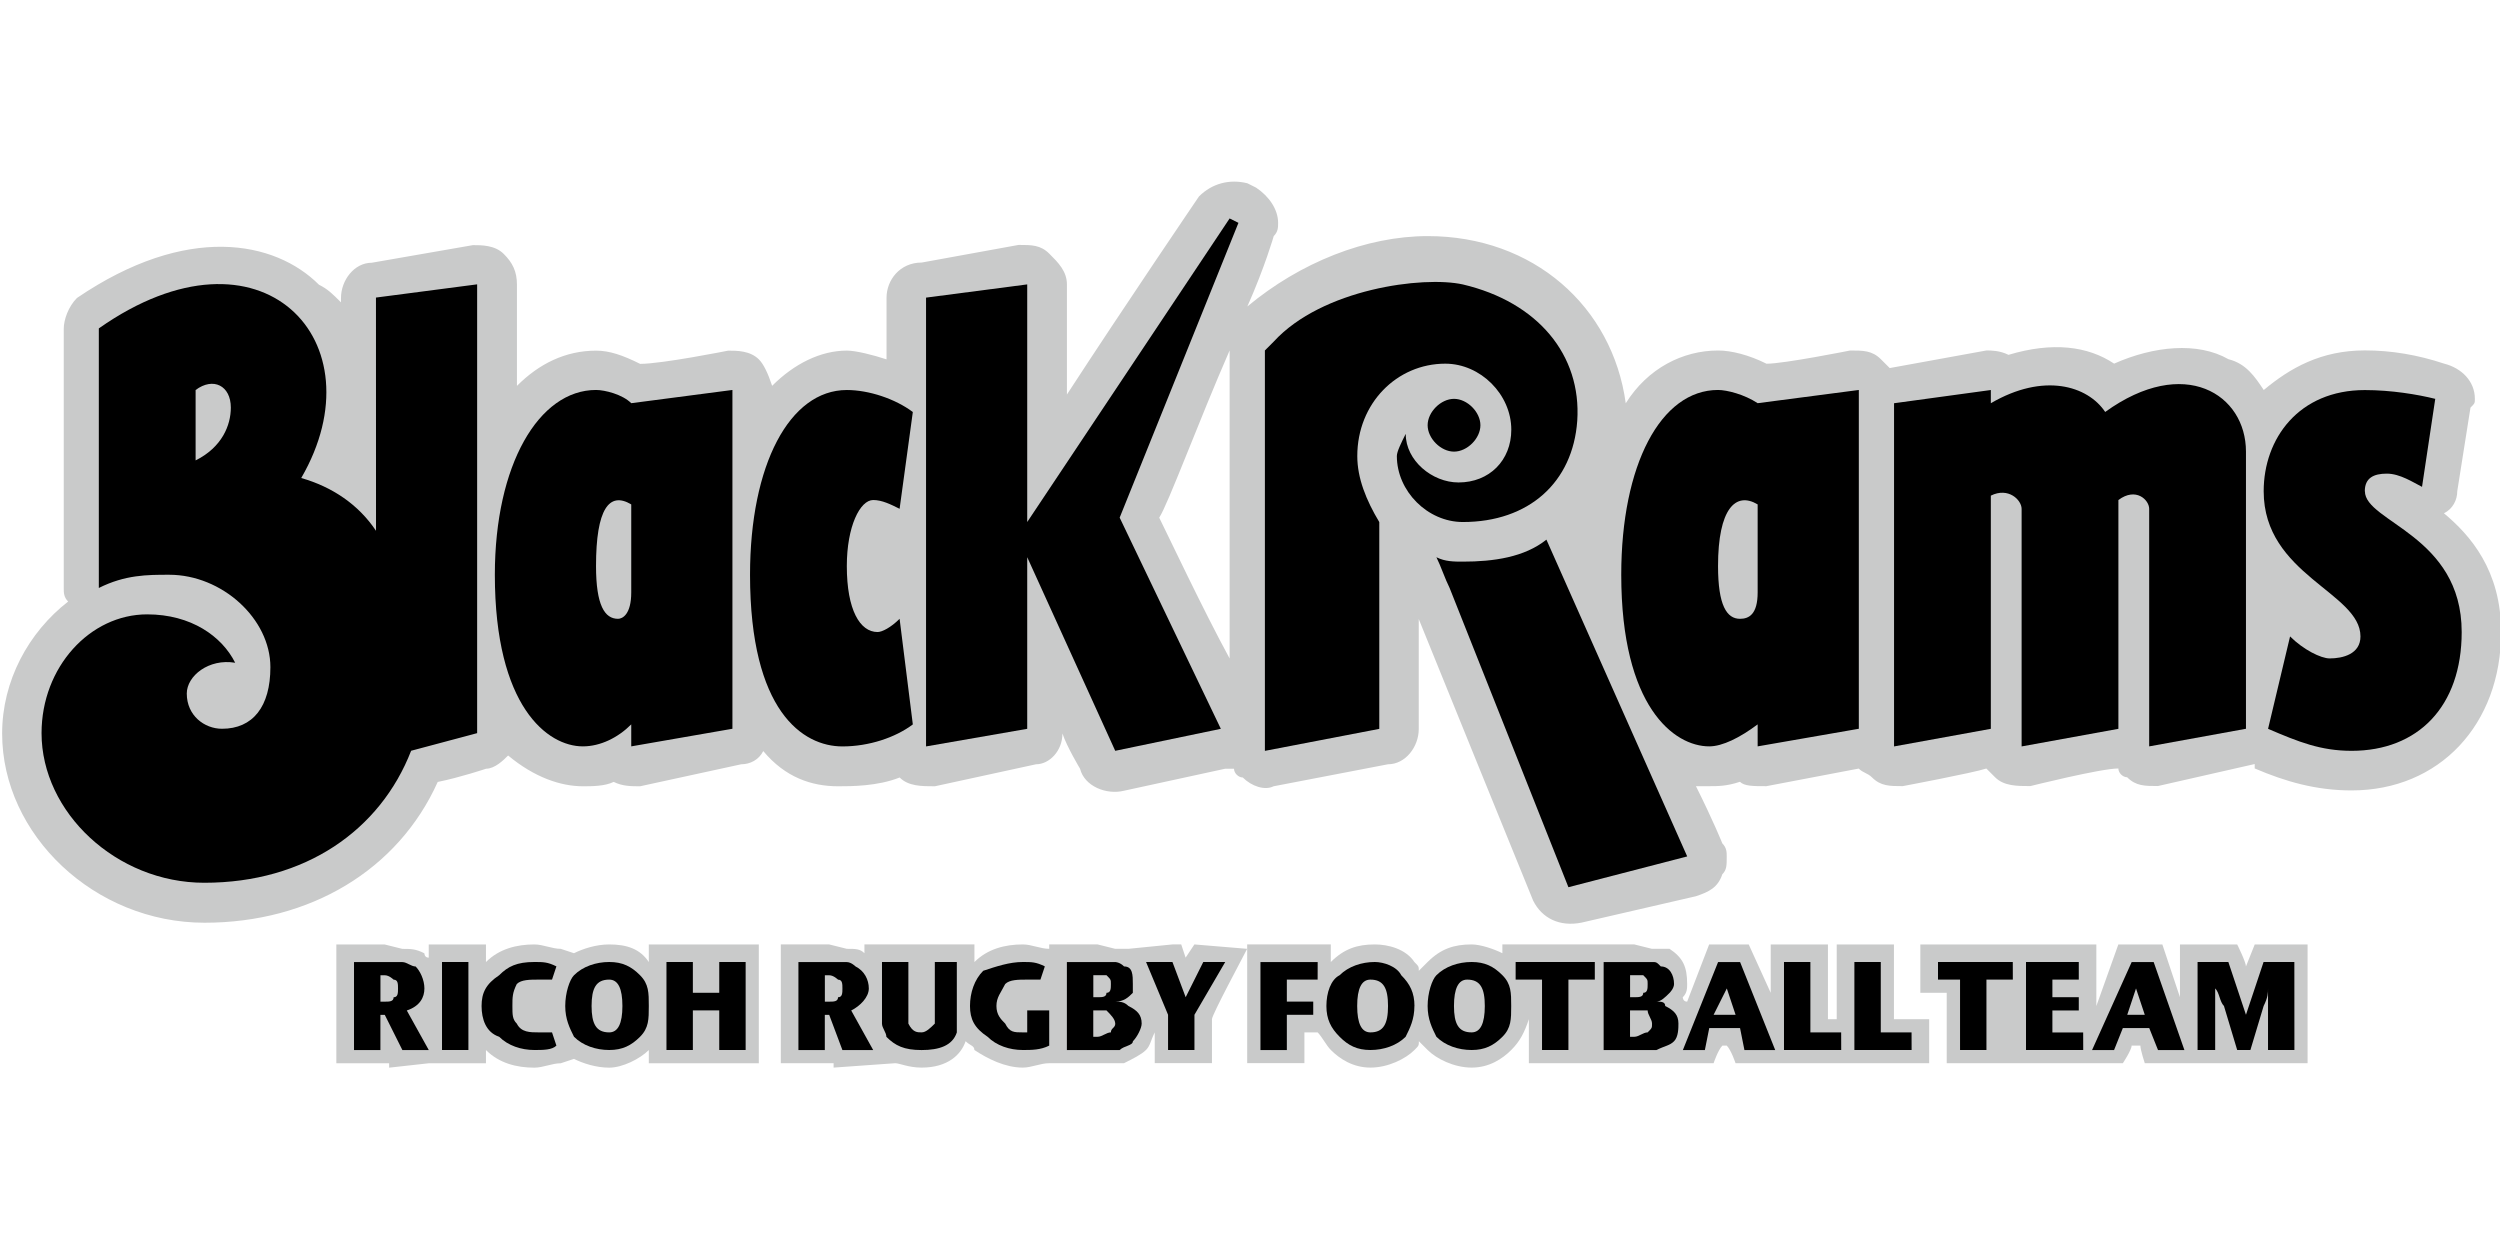 <?xml version="1.0" encoding="UTF-8" standalone="no"?>
<!-- Created with Inkscape (http://www.inkscape.org/) -->

<svg
   width="200"
   height="100"
   viewBox="0 0 52.917 26.458"
   version="1.1"
   id="svg43314"
   inkscape:version="1.2.1 (9c6d41e410, 2022-07-14)"
   sodipodi:docname="emblem_blackrams.svg"
   xmlns:inkscape="http://www.inkscape.org/namespaces/inkscape"
   xmlns:sodipodi="http://sodipodi.sourceforge.net/DTD/sodipodi-0.dtd"
   xmlns="http://www.w3.org/2000/svg"
   xmlns:svg="http://www.w3.org/2000/svg">
  <sodipodi:namedview
     id="namedview43316"
     pagecolor="#ffffff"
     bordercolor="#000000"
     borderopacity="0.25"
     inkscape:showpageshadow="2"
     inkscape:pageopacity="0.0"
     inkscape:pagecheckerboard="0"
     inkscape:deskcolor="#d1d1d1"
     inkscape:document-units="px"
     showgrid="false"
     inkscape:zoom="0.74564394"
     inkscape:cx="349.36246"
     inkscape:cy="132.77115"
     inkscape:window-width="1920"
     inkscape:window-height="1017"
     inkscape:window-x="-8"
     inkscape:window-y="-8"
     inkscape:window-maximized="1"
     inkscape:current-layer="layer1" />
  <defs
     id="defs43311">
    <pattern
       id="EMFhbasepattern"
       patternUnits="userSpaceOnUse"
       width="6"
       height="6"
       x="0"
       y="0" />
  </defs>
  <g
     inkscape:label="Layer 1"
     inkscape:groupmode="layer"
     id="layer1">
    <g
       id="g44715"
       transform="matrix(1.056,0,0,1.056,133.285,-14.508)">
      <g
         id="g43950">
        <path
           style="fill:#c9caca;fill-opacity:1;fill-rule:nonzero;stroke:none;stroke-width:0.265"
           d="m -102.981,24.114 c 0.176,-0.265 0.794,-1.94 1.411,-3.351 0,6.174 0,6.174 0,6.174 -0.529,-0.97 -1.235,-2.469 -1.411,-2.822 z m 25.753,-0.088 c 0.176,-0.088 0.265,-0.265 0.265,-0.441 0.265,-1.676 0.265,-1.676 0.265,-1.676 0.088,-0.088 0.088,-0.088 0.088,-0.176 0,-0.353 -0.265,-0.617 -0.617,-0.706 -0.529,-0.176 -1.058,-0.265 -1.587,-0.265 -0.882,0 -1.499,0.353 -2.028,0.794 -0.176,-0.265 -0.353,-0.529 -0.706,-0.617 -0.617,-0.353 -1.499,-0.265 -2.293,0.088 -0.529,-0.353 -1.235,-0.441 -2.117,-0.176 -0.176,-0.088 -0.353,-0.088 -0.441,-0.088 -1.94,0.353 -1.94,0.353 -1.94,0.353 -0.088,-0.088 -0.088,-0.088 -0.176,-0.176 -0.176,-0.176 -0.353,-0.176 -0.617,-0.176 0,0 -1.323,0.265 -1.676,0.265 -0.353,-0.176 -0.706,-0.265 -0.97,-0.265 -0.706,0 -1.411,0.353 -1.852,1.058 -0.265,-1.94 -1.852,-3.351 -3.969,-3.351 -1.235,0 -2.558,0.529 -3.616,1.411 0.353,-0.794 0.529,-1.411 0.529,-1.411 0.088,-0.088 0.088,-0.176 0.088,-0.265 0,-0.265 -0.176,-0.529 -0.441,-0.706 -0.176,-0.088 -0.176,-0.088 -0.176,-0.088 -0.353,-0.088 -0.706,0 -0.97,0.265 0,0 -1.499,2.205 -2.646,3.969 0,-1.058 0,-2.205 0,-2.205 0,-0.265 -0.176,-0.441 -0.353,-0.617 -0.176,-0.176 -0.353,-0.176 -0.617,-0.176 -1.94,0.353 -1.94,0.353 -1.94,0.353 -0.441,0 -0.706,0.353 -0.706,0.706 0,1.235 0,1.235 0,1.235 -0.265,-0.088 -0.617,-0.176 -0.794,-0.176 -0.529,0 -1.058,0.265 -1.499,0.706 -0.088,-0.265 -0.176,-0.441 -0.265,-0.529 -0.176,-0.176 -0.441,-0.176 -0.617,-0.176 0,0 -1.323,0.265 -1.764,0.265 -0.353,-0.176 -0.617,-0.265 -0.882,-0.265 -0.617,0 -1.147,0.265 -1.587,0.706 0,-2.028 0,-2.028 0,-2.028 0,-0.265 -0.088,-0.441 -0.265,-0.617 -0.176,-0.176 -0.441,-0.176 -0.617,-0.176 -2.028,0.353 -2.028,0.353 -2.028,0.353 -0.353,0 -0.617,0.353 -0.617,0.706 0,0 0,0.088 0,0.088 -0.176,-0.176 -0.265,-0.265 -0.441,-0.353 -0.882,-0.882 -2.646,-1.235 -4.851,0.265 -0.176,0.176 -0.265,0.441 -0.265,0.617 0,5.203 0,5.203 0,5.203 0,0.088 0,0.176 0.088,0.265 -0.794,0.617 -1.323,1.587 -1.323,2.646 0,2.028 1.852,3.792 4.057,3.792 2.117,0 3.881,-1.058 4.674,-2.822 0.441,-0.088 0.97,-0.265 0.97,-0.265 0.176,0 0.353,-0.176 0.441,-0.265 0.529,0.441 1.058,0.617 1.499,0.617 0.176,0 0.441,0 0.617,-0.088 0.176,0.088 0.353,0.088 0.529,0.088 2.028,-0.441 2.028,-0.441 2.028,-0.441 0.176,0 0.353,-0.088 0.441,-0.265 0.441,0.529 0.97,0.706 1.499,0.706 0.265,0 0.794,0 1.235,-0.176 0,0 0,0 0,0 0.176,0.176 0.441,0.176 0.706,0.176 2.028,-0.441 2.028,-0.441 2.028,-0.441 0.265,0 0.529,-0.265 0.529,-0.617 0.088,0.265 0.353,0.706 0.353,0.706 0.088,0.353 0.529,0.529 0.882,0.441 2.028,-0.441 2.028,-0.441 2.028,-0.441 0.088,0 0.088,0 0.176,0 0,0.088 0.088,0.176 0.176,0.176 0.176,0.176 0.441,0.265 0.617,0.176 2.293,-0.441 2.293,-0.441 2.293,-0.441 0.353,0 0.617,-0.353 0.617,-0.706 0,0 0,-1.235 0,-2.205 0.176,0.441 2.293,5.644 2.293,5.644 0.176,0.353 0.529,0.529 0.97,0.441 2.293,-0.529 2.293,-0.529 2.293,-0.529 0.265,-0.088 0.441,-0.176 0.529,-0.441 0.088,-0.088 0.088,-0.176 0.088,-0.353 0,-0.088 0,-0.176 -0.088,-0.265 0,0 -0.176,-0.441 -0.529,-1.147 0.088,0 0.176,0 0.265,0 0.176,0 0.353,0 0.617,-0.088 0.088,0.088 0.265,0.088 0.529,0.088 1.852,-0.353 1.852,-0.353 1.852,-0.353 0.088,0.088 0.176,0.088 0.265,0.176 0.176,0.176 0.353,0.176 0.617,0.176 0,0 1.411,-0.265 1.676,-0.353 0.088,0.088 0.176,0.176 0.176,0.176 0.176,0.176 0.441,0.176 0.706,0.176 0,0 1.411,-0.353 1.764,-0.353 0,0.088 0.088,0.176 0.176,0.176 0.176,0.176 0.353,0.176 0.617,0.176 1.94,-0.441 1.94,-0.441 1.94,-0.441 0,0 0,0.088 0,0.088 0.617,0.265 1.235,0.441 1.94,0.441 1.764,0 2.999,-1.323 2.999,-3.175 0,-1.235 -0.617,-1.94 -1.147,-2.381 z"
           id="path43801" />
        <path
           style="fill:#000000;fill-opacity:1;fill-rule:nonzero;stroke:none;stroke-width:0.265"
           d="m -78.816,23.585 c 0,-0.265 0.176,-0.353 0.441,-0.353 0.265,0 0.529,0.176 0.706,0.265 0.265,-1.764 0.265,-1.764 0.265,-1.764 -0.353,-0.088 -0.882,-0.176 -1.411,-0.176 -1.323,0 -2.028,0.97 -2.028,2.028 0,1.676 1.94,2.028 1.94,2.91 0,0.353 -0.353,0.441 -0.617,0.441 -0.176,0 -0.529,-0.176 -0.794,-0.441 -0.441,1.852 -0.441,1.852 -0.441,1.852 0.617,0.265 1.058,0.441 1.676,0.441 1.323,0 2.205,-0.882 2.205,-2.381 0,-1.94 -1.94,-2.205 -1.94,-2.822 z"
           id="path43803" />
        <path
           style="fill:#000000;fill-opacity:1;fill-rule:nonzero;stroke:none;stroke-width:0.265"
           d="m -121.59,21.909 c 0,0.353 -0.176,0.794 -0.706,1.058 0,-1.411 0,-1.411 0,-1.411 0.353,-0.265 0.706,-0.088 0.706,0.353 z m 2.91,2.469 c -0.353,-0.529 -0.882,-0.882 -1.499,-1.058 1.587,-2.734 -0.794,-5.292 -4.057,-2.999 0,5.203 0,5.203 0,5.203 0.529,-0.265 0.97,-0.265 1.411,-0.265 1.058,0 2.028,0.882 2.028,1.852 0,0.794 -0.353,1.235 -0.97,1.235 -0.353,0 -0.706,-0.265 -0.706,-0.706 0,-0.353 0.441,-0.706 0.97,-0.617 -0.265,-0.529 -0.882,-0.97 -1.764,-0.97 -1.147,0 -2.117,1.058 -2.117,2.381 0,1.587 1.499,2.999 3.263,2.999 2.028,0 3.528,-1.058 4.145,-2.646 1.323,-0.353 1.323,-0.353 1.323,-0.353 0,-8.996 0,-8.996 0,-8.996 -2.028,0.265 -2.028,0.265 -2.028,0.265 z"
           id="path43805" />
        <path
           style="fill:#000000;fill-opacity:1;fill-rule:nonzero;stroke:none;stroke-width:0.265"
           d="m -113.829,26.142 c -0.265,0 -0.441,-0.265 -0.441,-1.058 0,-1.147 0.265,-1.499 0.706,-1.235 0,1.764 0,1.764 0,1.764 0,0.441 -0.176,0.529 -0.265,0.529 z m 0.265,-4.322 c -0.176,-0.176 -0.529,-0.265 -0.706,-0.265 -1.147,0 -2.028,1.499 -2.028,3.704 0,2.646 1.058,3.44 1.764,3.44 0.353,0 0.706,-0.176 0.97,-0.441 0,0.441 0,0.441 0,0.441 2.028,-0.353 2.028,-0.353 2.028,-0.353 0,-6.791 0,-6.791 0,-6.791 -2.028,0.265 -2.028,0.265 -2.028,0.265 z"
           id="path43807" />
        <path
           style="fill:#000000;fill-opacity:1;fill-rule:nonzero;stroke:none;stroke-width:0.265"
           d="m -91.339,26.142 c -0.265,0 -0.441,-0.265 -0.441,-1.058 0,-1.147 0.353,-1.499 0.794,-1.235 0,1.764 0,1.764 0,1.764 0,0.441 -0.176,0.529 -0.353,0.529 z m 0.353,-4.322 c -0.265,-0.176 -0.617,-0.265 -0.794,-0.265 -1.147,0 -1.94,1.499 -1.94,3.704 0,2.646 1.058,3.44 1.764,3.44 0.265,0 0.617,-0.176 0.97,-0.441 0,0.441 0,0.441 0,0.441 2.028,-0.353 2.028,-0.353 2.028,-0.353 0,-6.791 0,-6.791 0,-6.791 -2.028,0.265 -2.028,0.265 -2.028,0.265 z"
           id="path43809" />
        <path
           style="fill:#000000;fill-opacity:1;fill-rule:nonzero;stroke:none;stroke-width:0.265"
           d="m -84.019,21.997 c -0.353,-0.529 -1.235,-0.794 -2.293,-0.176 0,-0.265 0,-0.265 0,-0.265 -1.94,0.265 -1.94,0.265 -1.94,0.265 0,6.879 0,6.879 0,6.879 1.94,-0.353 1.94,-0.353 1.94,-0.353 0,-4.674 0,-4.674 0,-4.674 0.353,-0.176 0.617,0.088 0.617,0.265 0,4.762 0,4.762 0,4.762 1.94,-0.353 1.94,-0.353 1.94,-0.353 0,-4.586 0,-4.586 0,-4.586 0.353,-0.265 0.617,0 0.617,0.176 0,4.762 0,4.762 0,4.762 1.94,-0.353 1.94,-0.353 1.94,-0.353 0,-5.556 0,-5.556 0,-5.556 0,-1.147 -1.235,-1.94 -2.822,-0.794 z"
           id="path43811" />
        <path
           style="fill:#000000;fill-opacity:1;fill-rule:nonzero;stroke:none;stroke-width:0.265"
           d="m -108.714,23.761 c 0.176,0 0.353,0.088 0.529,0.176 0.265,-1.94 0.265,-1.94 0.265,-1.94 -0.353,-0.265 -0.882,-0.441 -1.323,-0.441 -1.147,0 -1.94,1.499 -1.94,3.704 0,2.734 1.058,3.44 1.852,3.44 0.529,0 1.058,-0.176 1.411,-0.441 -0.265,-2.117 -0.265,-2.117 -0.265,-2.117 -0.176,0.176 -0.353,0.265 -0.441,0.265 -0.353,0 -0.617,-0.441 -0.617,-1.323 0,-0.794 0.265,-1.323 0.529,-1.323 z"
           id="path43813" />
        <path
           style="fill:#000000;fill-opacity:1;fill-rule:nonzero;stroke:none;stroke-width:0.265"
           d="m -101.57,18.117 -4.057,6.085 v -4.763 l -2.028,0.265 v 8.996 l 2.028,-0.353 v -3.44 l 1.764,3.881 2.117,-0.441 -2.028,-4.233 2.381,-5.909 z"
           id="path43815" />
        <path
           style="fill:#000000;fill-opacity:1;fill-rule:nonzero;stroke:none;stroke-width:0.265"
           d="m -98.042,22.438 c -0.088,0.176 -0.176,0.353 -0.176,0.441 0,0.706 0.617,1.323 1.323,1.323 1.323,0 2.205,-0.794 2.293,-2.028 0.088,-1.323 -0.794,-2.381 -2.293,-2.734 -0.794,-0.176 -2.822,0.088 -3.792,1.147 -0.088,0.088 -0.088,0.088 -0.176,0.176 0,8.026 0,8.026 0,8.026 2.293,-0.441 2.293,-0.441 2.293,-0.441 0,-4.145 0,-4.145 0,-4.145 -0.265,-0.441 -0.441,-0.882 -0.441,-1.323 0,-1.058 0.794,-1.852 1.764,-1.852 0.706,0 1.323,0.617 1.323,1.323 0,0.617 -0.441,1.058 -1.058,1.058 -0.529,0 -1.058,-0.441 -1.058,-0.97 z"
           id="path43817" />
        <path
           style="fill:#000000;fill-opacity:1;fill-rule:nonzero;stroke:none;stroke-width:0.265"
           d="m -96.896,24.996 c -0.176,0 -0.353,0 -0.529,-0.088 0.088,0.176 0.176,0.441 0.265,0.617 2.381,5.997 2.381,5.997 2.381,5.997 2.381,-0.617 2.381,-0.617 2.381,-0.617 -2.822,-6.35 -2.822,-6.35 -2.822,-6.35 -0.441,0.353 -1.058,0.441 -1.676,0.441 z"
           id="path43819" />
        <path
           style="fill:#000000;fill-opacity:1;fill-rule:nonzero;stroke:none;stroke-width:0.265"
           d="m -96.543,22.262 c 0,0.265 -0.265,0.529 -0.529,0.529 -0.265,0 -0.529,-0.265 -0.529,-0.529 0,-0.265 0.265,-0.529 0.529,-0.529 0.265,0 0.529,0.265 0.529,0.529 z"
           id="path43821" />
        <path
           style="fill:#c9caca;fill-opacity:1;fill-rule:nonzero;stroke:none;stroke-width:0.265"
           d="m -113.212,32.669 c 0,0.353 0,0.353 0,0.353 -0.176,-0.265 -0.441,-0.353 -0.794,-0.353 -0.265,0 -0.529,0.088 -0.706,0.176 -0.265,-0.088 -0.265,-0.088 -0.265,-0.088 -0.176,0 -0.353,-0.088 -0.529,-0.088 -0.353,0 -0.706,0.088 -0.97,0.353 0,0 0,0 0,0 0,0 0,0 0,0.088 0,-0.441 0,-0.441 0,-0.441 -0.353,0 -0.353,0 -0.353,0 -0.794,0 -0.794,0 -0.794,0 0,0.265 0,0.265 0,0.265 -0.088,0 -0.088,-0.088 -0.088,-0.088 -0.176,-0.088 -0.265,-0.088 -0.441,-0.088 0,0 -0.353,-0.088 -0.353,-0.088 -0.617,0 -0.617,0 -0.617,0 -0.353,0 -0.353,0 -0.353,0 0,2.381 0,2.381 0,2.381 0,0 0.97,0 1.058,0 0,0.088 0,0.088 0,0.088 0.794,-0.088 0.794,-0.088 0.794,-0.088 0,0 0,0 0,0 1.147,0 1.147,0 1.147,0 0,-0.353 0,-0.353 0,-0.353 0,0.088 0,0.088 0,0.088 0.265,0.265 0.617,0.353 0.97,0.353 0.176,0 0.353,-0.088 0.529,-0.088 0.265,-0.088 0.265,-0.088 0.265,-0.088 0.176,0.088 0.441,0.176 0.706,0.176 0.265,0 0.617,-0.176 0.794,-0.353 0,0.265 0,0.265 0,0.265 2.205,0 2.205,0 2.205,0 0,-2.381 0,-2.381 0,-2.381 -0.265,0 -0.265,0 -0.265,0 z"
           id="path43823" />
        <path
           style="fill:#c9caca;fill-opacity:1;fill-rule:nonzero;stroke:none;stroke-width:0.265"
           d="m -94.338,35.05 c 0.882,0 0.882,0 0.882,0 0.265,0 0.353,0 0.529,0 0,0 0,0 0,0 1.058,0 1.058,0 1.058,0 0,0 0.088,-0.265 0.176,-0.353 0,0 0.088,0 0.088,0 0.088,0.088 0.176,0.353 0.176,0.353 0.706,0 0.706,0 0.706,0 0.529,0 0.529,0 0.529,0 0.794,0 0.794,0 0.794,0 0.441,0 0.441,0 0.441,0 1.411,0 1.411,0 1.411,0 0,-0.882 0,-0.882 0,-0.882 0,0 -0.529,0 -0.706,0 0,-0.441 0,-1.499 0,-1.499 -0.265,0 -0.265,0 -0.265,0 -0.882,0 -0.882,0 -0.882,0 0,1.499 0,1.499 0,1.499 -0.088,0 -0.176,0 -0.176,0 0,-0.441 0,-1.499 0,-1.499 -0.353,0 -0.353,0 -0.353,0 -0.794,0 -0.794,0 -0.794,0 0,0.97 0,0.97 0,0.97 -0.441,-0.97 -0.441,-0.97 -0.441,-0.97 -0.176,0 -0.176,0 -0.176,0 -0.617,0 -0.617,0 -0.617,0 -0.441,1.147 -0.441,1.147 -0.441,1.147 -0.088,0 -0.088,-0.088 -0.088,-0.088 0.088,-0.088 0.088,-0.176 0.088,-0.265 0,-0.353 -0.088,-0.529 -0.353,-0.706 -0.088,0 -0.176,0 -0.353,0 0,0 -0.353,-0.088 -0.353,-0.088 -0.529,0 -0.529,0 -0.529,0 -0.088,0 -0.088,0 -0.088,0 -0.176,0 -0.176,0 -0.176,0 -0.088,0 -0.088,0 -0.088,0 -1.764,0 -1.764,0 -1.764,0 0,0.176 0,0.176 0,0.176 -0.176,-0.088 -0.441,-0.176 -0.617,-0.176 -0.353,0 -0.617,0.088 -0.882,0.353 -0.088,0.088 -0.088,0.088 -0.176,0.176 0,-0.088 0,-0.088 -0.088,-0.176 -0.176,-0.265 -0.529,-0.353 -0.794,-0.353 -0.353,0 -0.617,0.088 -0.882,0.353 0,-0.353 0,-0.353 0,-0.353 -0.265,0 -0.265,0 -0.265,0 -1.411,0 -1.411,0 -1.411,0 0,0.088 0,0.088 0,0.088 -1.058,-0.088 -1.058,-0.088 -1.058,-0.088 0,0 -0.176,0.265 -0.176,0.265 0,0 -0.088,-0.265 -0.088,-0.265 -0.176,0 -0.176,0 -0.176,0 -0.882,0.088 -0.882,0.088 -0.882,0.088 -0.088,0 -0.176,0 -0.265,0 0,0 -0.353,-0.088 -0.353,-0.088 -0.617,0 -0.617,0 -0.617,0 -0.353,0 -0.353,0 -0.353,0 0,0.088 0,0.088 0,0.088 0,0 0,0 0,0 -0.176,0 -0.353,-0.088 -0.529,-0.088 -0.353,0 -0.706,0.088 -0.97,0.353 0,0 0,0 0,0 0,0 0,0 0,0 0,-0.353 0,-0.353 0,-0.353 -0.353,0 -0.353,0 -0.353,0 -1.852,0 -1.852,0 -1.852,0 0,0.176 0,0.176 0,0.176 -0.088,-0.088 -0.176,-0.088 -0.353,-0.088 0,0 -0.353,-0.088 -0.353,-0.088 -0.617,0 -0.617,0 -0.617,0 -0.353,0 -0.353,0 -0.353,0 0,2.381 0,2.381 0,2.381 0,0 0.97,0 1.058,0 0,0.088 0,0.088 0,0.088 1.235,-0.088 1.235,-0.088 1.235,-0.088 0.088,0 0.265,0.088 0.529,0.088 0.529,0 0.794,-0.265 0.882,-0.529 0.088,0.088 0.176,0.088 0.176,0.176 0.265,0.176 0.617,0.353 0.97,0.353 0.176,0 0.353,-0.088 0.529,-0.088 0,0 0,0 0,0 0.97,0 0.97,0 0.97,0 0.265,0 0.441,0 0.529,0 0.176,-0.088 0.353,-0.176 0.441,-0.265 0.088,-0.088 0.088,-0.176 0.176,-0.353 0,0.353 0,0.617 0,0.617 1.147,0 1.147,0 1.147,0 0,0 0,-0.794 0,-0.882 0,-0.088 0.617,-1.235 0.706,-1.411 0,2.293 0,2.293 0,2.293 1.147,0 1.147,0 1.147,0 0,0 0,-0.441 0,-0.617 0,0 0.176,0 0.265,0 0.088,0.088 0.176,0.265 0.265,0.353 0.176,0.176 0.441,0.353 0.794,0.353 0.353,0 0.706,-0.176 0.882,-0.353 0.088,-0.088 0.088,-0.088 0.088,-0.176 0.088,0.088 0.088,0.088 0.176,0.176 0.176,0.176 0.529,0.353 0.882,0.353 0.353,0 0.617,-0.176 0.794,-0.353 0.176,-0.176 0.265,-0.353 0.353,-0.617 0,0.441 0,0.882 0,0.882 1.147,0 1.147,0 1.147,0 z"
           id="path43825" />
        <path
           style="fill:#c9caca;fill-opacity:1;fill-rule:nonzero;stroke:none;stroke-width:0.265"
           d="m -85.871,35.05 c 1.147,0 1.147,0 1.147,0 0.617,0 0.617,0 0.617,0 0.441,0 0.441,0 0.441,0 0,0 0.176,-0.265 0.176,-0.353 0.088,0 0.088,0 0.176,0 0,0.088 0.088,0.353 0.088,0.353 0.706,0 0.706,0 0.706,0 0.529,0 0.529,0 0.529,0 2.028,0 2.028,0 2.028,0 0,-2.381 0,-2.381 0,-2.381 -0.265,0 -0.265,0 -0.265,0 -0.794,0 -0.794,0 -0.794,0 0,0 -0.176,0.441 -0.176,0.441 0,-0.088 -0.176,-0.441 -0.176,-0.441 -1.147,0 -1.147,0 -1.147,0 0,1.058 0,1.058 0,1.058 -0.353,-1.058 -0.353,-1.058 -0.353,-1.058 -0.176,0 -0.176,0 -0.176,0 -0.706,0 -0.706,0 -0.706,0 -0.441,1.235 -0.441,1.235 -0.441,1.235 0,-0.088 0,-0.265 0,-0.265 0,0 0,0 0,0 0,-0.97 0,-0.97 0,-0.97 -0.353,0 -0.353,0 -0.353,0 -0.97,0 -0.97,0 -0.97,0 -0.353,0 -0.353,0 -0.353,0 0,0 0,0 0,0 -1.852,0 -1.852,0 -1.852,0 0,0.97 0,0.97 0,0.97 0,0 0.441,0 0.529,0 0,0.441 0,1.411 0,1.411 1.147,0 1.147,0 1.147,0 z"
           id="path43827" />
        <path
           style="fill:#000000;fill-opacity:1;fill-rule:nonzero;stroke:none;stroke-width:0.265"
           d="m -118.239,33.551 c 0,-0.088 0,-0.176 -0.088,-0.176 0,0 -0.088,-0.088 -0.176,-0.088 -0.088,0 -0.088,0 -0.088,0 0,0.529 0,0.529 0,0.529 0.088,0 0.088,0 0.088,0 0.088,0 0.176,0 0.176,-0.088 0.088,0 0.088,-0.088 0.088,-0.176 m 0.617,1.235 c -0.529,0 -0.529,0 -0.529,0 -0.353,-0.706 -0.353,-0.706 -0.353,-0.706 -0.088,0 -0.088,0 -0.088,0 0,0.706 0,0.706 0,0.706 -0.529,0 -0.529,0 -0.529,0 0,-1.764 0,-1.764 0,-1.764 0.617,0 0.617,0 0.617,0 0.176,0 0.265,0 0.353,0 0.088,0 0.176,0.088 0.265,0.088 0.088,0.088 0.176,0.265 0.176,0.441 0,0.176 -0.088,0.353 -0.353,0.441 z"
           id="path43829" />
        <path
           style="fill:#000000;fill-opacity:1;fill-rule:nonzero;stroke:none;stroke-width:0.265"
           d="m -116.828,34.785 h -0.529 v -1.764 h 0.529 z"
           id="path43831" />
        <path
           style="fill:#000000;fill-opacity:1;fill-rule:nonzero;stroke:none;stroke-width:0.265"
           d="m -115.064,34.697 c -0.088,0.088 -0.265,0.088 -0.441,0.088 -0.265,0 -0.529,-0.088 -0.706,-0.265 -0.265,-0.088 -0.353,-0.353 -0.353,-0.617 0,-0.265 0.088,-0.441 0.353,-0.617 0.176,-0.176 0.353,-0.265 0.706,-0.265 0.176,0 0.265,0 0.441,0.088 -0.088,0.265 -0.088,0.265 -0.088,0.265 -0.088,0 -0.176,0 -0.265,0 -0.176,0 -0.353,0 -0.441,0.088 -0.088,0.176 -0.088,0.265 -0.088,0.441 0,0.176 0,0.265 0.088,0.353 0.088,0.176 0.265,0.176 0.441,0.176 0.088,0 0.176,0 0.265,0 z"
           id="path43833" />
        <path
           style="fill:#000000;fill-opacity:1;fill-rule:nonzero;stroke:none;stroke-width:0.265"
           d="m -113.741,33.903 c 0,-0.353 -0.088,-0.529 -0.265,-0.529 -0.265,0 -0.353,0.176 -0.353,0.529 0,0.353 0.088,0.529 0.353,0.529 0.176,0 0.265,-0.176 0.265,-0.529 m 0.529,0 c 0,0.265 0,0.441 -0.176,0.617 -0.176,0.176 -0.353,0.265 -0.617,0.265 -0.265,0 -0.529,-0.088 -0.706,-0.265 -0.088,-0.176 -0.176,-0.353 -0.176,-0.617 0,-0.265 0.088,-0.529 0.176,-0.617 0.176,-0.176 0.441,-0.265 0.706,-0.265 0.265,0 0.441,0.088 0.617,0.265 0.176,0.176 0.176,0.353 0.176,0.617 z"
           id="path43835" />
        <path
           style="fill:#000000;fill-opacity:1;fill-rule:nonzero;stroke:none;stroke-width:0.265"
           d="m -111.271,34.785 h -0.529 v -0.794 h -0.529 v 0.794 h -0.529 v -1.764 h 0.529 v 0.617 h 0.529 v -0.617 h 0.529 z"
           id="path43837" />
        <path
           style="fill:#000000;fill-opacity:1;fill-rule:nonzero;stroke:none;stroke-width:0.265"
           d="m -109.331,33.551 c 0,-0.088 0,-0.176 -0.088,-0.176 0,0 -0.088,-0.088 -0.176,-0.088 -0.088,0 -0.088,0 -0.088,0 0,0.529 0,0.529 0,0.529 0.088,0 0.088,0 0.088,0 0.088,0 0.176,0 0.176,-0.088 0.088,0 0.088,-0.088 0.088,-0.176 m 0.617,1.235 c -0.617,0 -0.617,0 -0.617,0 -0.265,-0.706 -0.265,-0.706 -0.265,-0.706 -0.088,0 -0.088,0 -0.088,0 0,0.706 0,0.706 0,0.706 -0.529,0 -0.529,0 -0.529,0 0,-1.764 0,-1.764 0,-1.764 0.617,0 0.617,0 0.617,0 0.176,0 0.265,0 0.353,0 0.088,0 0.176,0.088 0.176,0.088 0.176,0.088 0.265,0.265 0.265,0.441 0,0.176 -0.176,0.353 -0.353,0.441 z"
           id="path43839" />
        <path
           style="fill:#000000;fill-opacity:1;fill-rule:nonzero;stroke:none;stroke-width:0.265"
           d="m -107.038,33.992 c 0,0.176 0,0.353 0,0.441 -0.088,0.265 -0.353,0.353 -0.706,0.353 -0.353,0 -0.529,-0.088 -0.706,-0.265 0,-0.088 -0.088,-0.176 -0.088,-0.265 0,-0.088 0,-0.176 0,-0.265 0,-0.97 0,-0.97 0,-0.97 0.529,0 0.529,0 0.529,0 0,0.882 0,0.882 0,0.882 0,0.176 0,0.353 0,0.353 0.088,0.176 0.176,0.176 0.265,0.176 0.088,0 0.176,-0.088 0.265,-0.176 0,-0.088 0,-0.176 0,-0.353 0,-0.882 0,-0.882 0,-0.882 0.441,0 0.441,0 0.441,0 z"
           id="path43841" />
        <path
           style="fill:#000000;fill-opacity:1;fill-rule:nonzero;stroke:none;stroke-width:0.265"
           d="m -105.186,34.697 c -0.176,0.088 -0.353,0.088 -0.529,0.088 -0.265,0 -0.529,-0.088 -0.706,-0.265 -0.265,-0.176 -0.353,-0.353 -0.353,-0.617 0,-0.265 0.088,-0.529 0.265,-0.706 0.265,-0.088 0.529,-0.176 0.794,-0.176 0.176,0 0.265,0 0.441,0.088 -0.088,0.265 -0.088,0.265 -0.088,0.265 -0.088,0 -0.176,0 -0.265,0 -0.176,0 -0.353,0 -0.441,0.088 -0.088,0.176 -0.176,0.265 -0.176,0.441 0,0.176 0.088,0.265 0.176,0.353 0.088,0.176 0.176,0.176 0.353,0.176 0,0 0,0 0.088,0 0,-0.441 0,-0.441 0,-0.441 0.441,0 0.441,0 0.441,0 z"
           id="path43843" />
        <path
           style="fill:#000000;fill-opacity:1;fill-rule:nonzero;stroke:none;stroke-width:0.265"
           d="m -103.863,34.256 c 0,-0.088 -0.088,-0.176 -0.176,-0.265 0,0 -0.088,0 -0.176,0 -0.088,0 -0.088,0 -0.088,0 0,0.529 0,0.529 0,0.529 0.088,0 0.088,0 0.088,0 0.088,0 0.176,-0.088 0.265,-0.088 0,-0.088 0.088,-0.088 0.088,-0.176 m -0.088,-0.794 c 0,-0.088 0,-0.088 -0.088,-0.176 -0.088,0 -0.088,0 -0.176,0 -0.088,0 -0.088,0 -0.088,0 0,0.441 0,0.441 0,0.441 0.088,0 0.088,0 0.088,0 0.088,0 0.176,0 0.176,-0.088 0.088,0 0.088,-0.088 0.088,-0.176 m 0.617,0.794 c 0,0.088 -0.088,0.265 -0.176,0.353 0,0.088 -0.176,0.088 -0.265,0.176 -0.088,0 -0.265,0 -0.441,0 -0.617,0 -0.617,0 -0.617,0 0,-1.764 0,-1.764 0,-1.764 0.617,0 0.617,0 0.617,0 0.176,0 0.265,0 0.353,0 0,0 0.088,0 0.176,0.088 0.176,0 0.176,0.176 0.176,0.353 0,0.088 0,0.176 0,0.176 -0.088,0.088 -0.176,0.176 -0.353,0.176 0.088,0 0.176,0 0.265,0.088 0.176,0.088 0.265,0.176 0.265,0.353 z"
           id="path43845" />
        <path
           style="fill:#000000;fill-opacity:1;fill-rule:nonzero;stroke:none;stroke-width:0.265"
           d="m -101.658,33.021 -0.617,1.058 v 0.706 h -0.529 v -0.706 l -0.441,-1.058 h 0.529 l 0.265,0.706 0.353,-0.706 z"
           id="path43847" />
        <path
           style="fill:#000000;fill-opacity:1;fill-rule:nonzero;stroke:none;stroke-width:0.265"
           d="m -99.806,33.374 h -0.617 v 0.441 h 0.529 v 0.265 h -0.529 v 0.706 h -0.529 v -1.764 h 1.147 z"
           id="path43849" />
        <path
           style="fill:#000000;fill-opacity:1;fill-rule:nonzero;stroke:none;stroke-width:0.265"
           d="m -98.395,33.903 c 0,-0.353 -0.088,-0.529 -0.353,-0.529 -0.176,0 -0.265,0.176 -0.265,0.529 0,0.353 0.088,0.529 0.265,0.529 0.265,0 0.353,-0.176 0.353,-0.529 m 0.529,0 c 0,0.265 -0.088,0.441 -0.176,0.617 -0.176,0.176 -0.441,0.265 -0.706,0.265 -0.265,0 -0.441,-0.088 -0.617,-0.265 -0.176,-0.176 -0.265,-0.353 -0.265,-0.617 0,-0.265 0.088,-0.529 0.265,-0.617 0.176,-0.176 0.441,-0.265 0.706,-0.265 0.176,0 0.441,0.088 0.529,0.265 0.176,0.176 0.265,0.353 0.265,0.617 z"
           id="path43851" />
        <path
           style="fill:#000000;fill-opacity:1;fill-rule:nonzero;stroke:none;stroke-width:0.265"
           d="m -96.455,33.903 c 0,-0.353 -0.088,-0.529 -0.353,-0.529 -0.176,0 -0.265,0.176 -0.265,0.529 0,0.353 0.088,0.529 0.353,0.529 0.176,0 0.265,-0.176 0.265,-0.529 m 0.529,0 c 0,0.265 0,0.441 -0.176,0.617 -0.176,0.176 -0.353,0.265 -0.617,0.265 -0.265,0 -0.529,-0.088 -0.706,-0.265 -0.088,-0.176 -0.176,-0.353 -0.176,-0.617 0,-0.265 0.088,-0.529 0.176,-0.617 0.176,-0.176 0.441,-0.265 0.706,-0.265 0.265,0 0.441,0.088 0.617,0.265 0.176,0.176 0.176,0.353 0.176,0.617 z"
           id="path43853" />
        <path
           style="fill:#000000;fill-opacity:1;fill-rule:nonzero;stroke:none;stroke-width:0.265"
           d="m -94.25,33.374 h -0.529 v 1.411 H -95.308 v -1.411 h -0.529 v -0.353 h 1.587 z"
           id="path43855" />
        <path
           style="fill:#000000;fill-opacity:1;fill-rule:nonzero;stroke:none;stroke-width:0.265"
           d="m -93.103,34.256 c 0,-0.088 -0.088,-0.176 -0.088,-0.265 -0.088,0 -0.176,0 -0.265,0 -0.088,0 -0.088,0 -0.088,0 0,0.529 0,0.529 0,0.529 0.088,0 0.088,0 0.088,0 0.088,0 0.176,-0.088 0.265,-0.088 0.088,-0.088 0.088,-0.088 0.088,-0.176 m -0.088,-0.794 c 0,-0.088 0,-0.088 -0.088,-0.176 0,0 -0.088,0 -0.176,0 -0.088,0 -0.088,0 -0.088,0 0,0.441 0,0.441 0,0.441 0.088,0 0.088,0 0.088,0 0.088,0 0.176,0 0.176,-0.088 0.088,0 0.088,-0.088 0.088,-0.176 m 0.617,0.794 c 0,0.088 0,0.265 -0.088,0.353 -0.088,0.088 -0.176,0.088 -0.353,0.176 -0.088,0 -0.176,0 -0.441,0 -0.617,0 -0.617,0 -0.617,0 0,-1.764 0,-1.764 0,-1.764 0.617,0 0.617,0 0.617,0 0.176,0 0.265,0 0.353,0 0.088,0 0.088,0 0.176,0.088 0.176,0 0.265,0.176 0.265,0.353 0,0.088 -0.088,0.176 -0.088,0.176 -0.088,0.088 -0.176,0.176 -0.265,0.176 0.088,0 0.176,0 0.176,0.088 0.176,0.088 0.265,0.176 0.265,0.353 z"
           id="path43857" />
        <path
           style="fill:#000000;fill-opacity:1;fill-rule:nonzero;stroke:none;stroke-width:0.265"
           d="m -91.428,34.08 -0.176,-0.529 -0.265,0.529 z m 0.794,0.706 h -0.617 l -0.088,-0.441 h -0.617 l -0.088,0.441 h -0.441 l 0.706,-1.764 h 0.441 z"
           id="path43859" />
        <path
           style="fill:#000000;fill-opacity:1;fill-rule:nonzero;stroke:none;stroke-width:0.265"
           d="m -89.311,34.785 h -1.147 v -1.764 h 0.529 v 1.411 h 0.617 z"
           id="path43861" />
        <path
           style="fill:#000000;fill-opacity:1;fill-rule:nonzero;stroke:none;stroke-width:0.265"
           d="m -87.9,34.785 h -1.147 v -1.764 h 0.529 v 1.411 h 0.617 z"
           id="path43863" />
        <path
           style="fill:#000000;fill-opacity:1;fill-rule:nonzero;stroke:none;stroke-width:0.265"
           d="m -85.871,33.374 h -0.529 v 1.411 h -0.529 V 33.374 H -87.371 v -0.353 h 1.499 z"
           id="path43865" />
        <path
           style="fill:#000000;fill-opacity:1;fill-rule:nonzero;stroke:none;stroke-width:0.265"
           d="m -84.46,34.785 h -1.147 v -1.764 h 1.058 v 0.353 h -0.529 v 0.353 h 0.529 v 0.265 h -0.529 v 0.441 h 0.617 z"
           id="path43867" />
        <path
           style="fill:#000000;fill-opacity:1;fill-rule:nonzero;stroke:none;stroke-width:0.265"
           d="m -83.226,34.08 -0.176,-0.529 -0.176,0.529 z m 0.794,0.706 h -0.529 l -0.176,-0.441 h -0.529 l -0.176,0.441 h -0.441 l 0.794,-1.764 h 0.441 z"
           id="path43869" />
        <path
           style="fill:#000000;fill-opacity:1;fill-rule:nonzero;stroke:none;stroke-width:0.265"
           d="m -80.227,34.785 c -0.529,0 -0.529,0 -0.529,0 0,-0.882 0,-0.882 0,-0.882 0,-0.088 0,-0.176 0,-0.353 0,0.088 0,0.176 -0.088,0.353 -0.265,0.882 -0.265,0.882 -0.265,0.882 -0.265,0 -0.265,0 -0.265,0 -0.265,-0.882 -0.265,-0.882 -0.265,-0.882 -0.088,-0.088 -0.088,-0.265 -0.176,-0.353 0,0.088 0,0.265 0,0.353 0,0.882 0,0.882 0,0.882 -0.353,0 -0.353,0 -0.353,0 0,-1.764 0,-1.764 0,-1.764 0.617,0 0.617,0 0.617,0 0.353,1.058 0.353,1.058 0.353,1.058 0.353,-1.058 0.353,-1.058 0.353,-1.058 0.617,0 0.617,0 0.617,0 z"
           id="path43871" />
      </g>
    </g>
  </g>
</svg>
